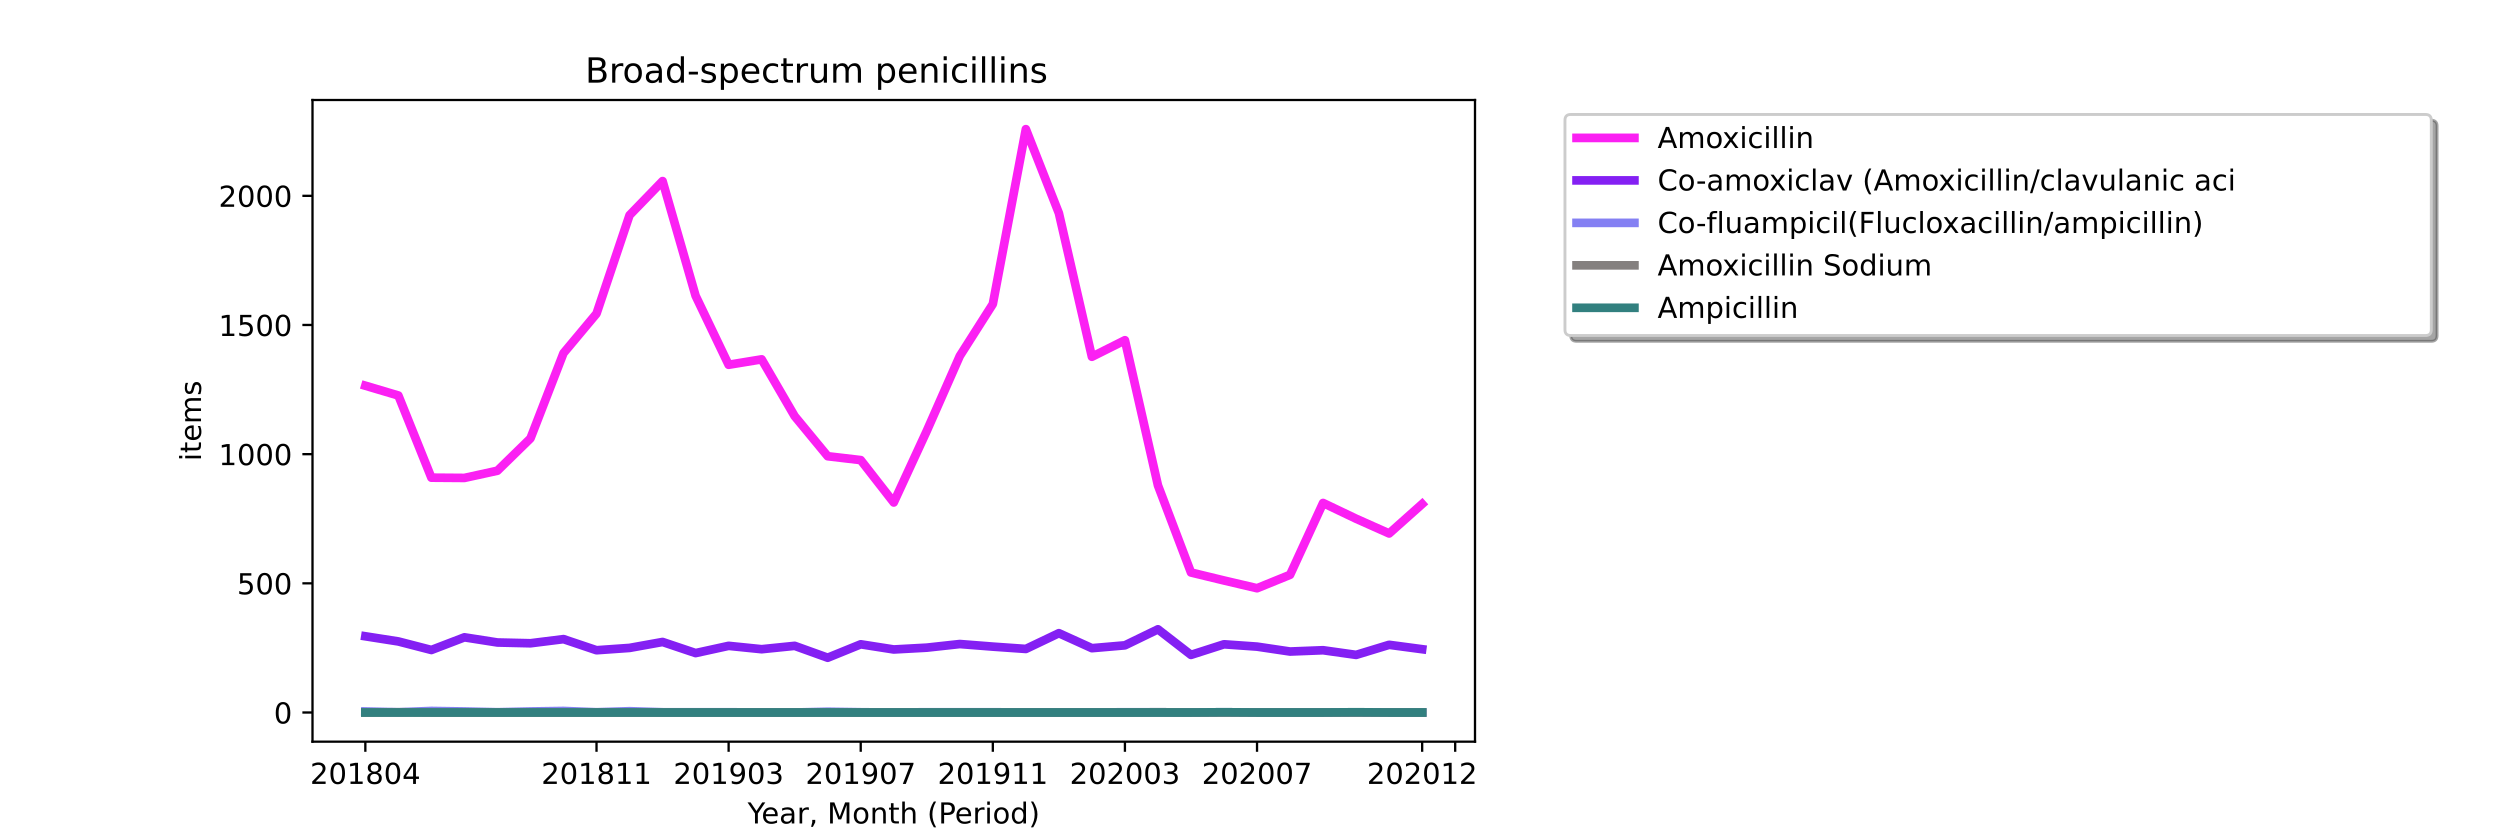 <?xml version="1.0" encoding="utf-8" standalone="no"?>
<!DOCTYPE svg PUBLIC "-//W3C//DTD SVG 1.1//EN"
  "http://www.w3.org/Graphics/SVG/1.1/DTD/svg11.dtd">
<!-- Created with matplotlib (https://matplotlib.org/) -->
<svg height="288pt" version="1.1" viewBox="0 0 864 288" width="864pt" xmlns="http://www.w3.org/2000/svg" xmlns:xlink="http://www.w3.org/1999/xlink">
 <defs>
  <style type="text/css">*{stroke-linecap:butt;stroke-linejoin:round;}</style>
 </defs>
 <g id="figure_1">
  <g id="patch_1">
   <path d="M 0 288 
L 864 288 
L 864 0 
L 0 0 
z
" style="fill:#ffffff;"/>
  </g>
  <g id="axes_1">
   <g id="patch_2">
    <path d="M 108 256.32 
L 509.76 256.32 
L 509.76 34.56 
L 108 34.56 
z
" style="fill:#ffffff;"/>
   </g>
   <g id="matplotlib.axis_1">
    <g id="xtick_1">
     <g id="line2d_1">
      <defs>
       <path d="M 0 0 
L 0 3.5 
" id="ma47cea4bb4" style="stroke:#000000;stroke-width:0.8;"/>
      </defs>
      <g>
       <use style="stroke:#000000;stroke-width:0.8;" x="126.262" xlink:href="#ma47cea4bb4" y="256.32"/>
      </g>
     </g>
     <g id="text_1">
      <!-- 201804 -->
      <g transform="translate(107.174 270.918)scale(0.1 -0.1)">
       <defs>
        <path d="M 19.188 8.297 
L 53.609 8.297 
L 53.609 0 
L 7.328 0 
L 7.328 8.297 
Q 12.938 14.109 22.625 23.891 
Q 32.328 33.688 34.812 36.531 
Q 39.547 41.844 41.422 45.531 
Q 43.312 49.219 43.312 52.781 
Q 43.312 58.594 39.234 62.25 
Q 35.156 65.922 28.609 65.922 
Q 23.969 65.922 18.812 64.312 
Q 13.672 62.703 7.812 59.422 
L 7.812 69.391 
Q 13.766 71.781 18.938 73 
Q 24.125 74.219 28.422 74.219 
Q 39.75 74.219 46.484 68.547 
Q 53.219 62.891 53.219 53.422 
Q 53.219 48.922 51.531 44.891 
Q 49.859 40.875 45.406 35.406 
Q 44.188 33.984 37.641 27.219 
Q 31.109 20.453 19.188 8.297 
z
" id="DejaVuSans-50"/>
        <path d="M 31.781 66.406 
Q 24.172 66.406 20.328 58.906 
Q 16.5 51.422 16.5 36.375 
Q 16.5 21.391 20.328 13.891 
Q 24.172 6.391 31.781 6.391 
Q 39.453 6.391 43.281 13.891 
Q 47.125 21.391 47.125 36.375 
Q 47.125 51.422 43.281 58.906 
Q 39.453 66.406 31.781 66.406 
z
M 31.781 74.219 
Q 44.047 74.219 50.516 64.516 
Q 56.984 54.828 56.984 36.375 
Q 56.984 17.969 50.516 8.266 
Q 44.047 -1.422 31.781 -1.422 
Q 19.531 -1.422 13.062 8.266 
Q 6.594 17.969 6.594 36.375 
Q 6.594 54.828 13.062 64.516 
Q 19.531 74.219 31.781 74.219 
z
" id="DejaVuSans-48"/>
        <path d="M 12.406 8.297 
L 28.516 8.297 
L 28.516 63.922 
L 10.984 60.406 
L 10.984 69.391 
L 28.422 72.906 
L 38.281 72.906 
L 38.281 8.297 
L 54.391 8.297 
L 54.391 0 
L 12.406 0 
z
" id="DejaVuSans-49"/>
        <path d="M 31.781 34.625 
Q 24.75 34.625 20.719 30.859 
Q 16.703 27.094 16.703 20.516 
Q 16.703 13.922 20.719 10.156 
Q 24.75 6.391 31.781 6.391 
Q 38.812 6.391 42.859 10.172 
Q 46.922 13.969 46.922 20.516 
Q 46.922 27.094 42.891 30.859 
Q 38.875 34.625 31.781 34.625 
z
M 21.922 38.812 
Q 15.578 40.375 12.031 44.719 
Q 8.5 49.078 8.5 55.328 
Q 8.5 64.062 14.719 69.141 
Q 20.953 74.219 31.781 74.219 
Q 42.672 74.219 48.875 69.141 
Q 55.078 64.062 55.078 55.328 
Q 55.078 49.078 51.531 44.719 
Q 48 40.375 41.703 38.812 
Q 48.828 37.156 52.797 32.312 
Q 56.781 27.484 56.781 20.516 
Q 56.781 9.906 50.312 4.234 
Q 43.844 -1.422 31.781 -1.422 
Q 19.734 -1.422 13.25 4.234 
Q 6.781 9.906 6.781 20.516 
Q 6.781 27.484 10.781 32.312 
Q 14.797 37.156 21.922 38.812 
z
M 18.312 54.391 
Q 18.312 48.734 21.844 45.562 
Q 25.391 42.391 31.781 42.391 
Q 38.141 42.391 41.719 45.562 
Q 45.312 48.734 45.312 54.391 
Q 45.312 60.062 41.719 63.234 
Q 38.141 66.406 31.781 66.406 
Q 25.391 66.406 21.844 63.234 
Q 18.312 60.062 18.312 54.391 
z
" id="DejaVuSans-56"/>
        <path d="M 37.797 64.312 
L 12.891 25.391 
L 37.797 25.391 
z
M 35.203 72.906 
L 47.609 72.906 
L 47.609 25.391 
L 58.016 25.391 
L 58.016 17.188 
L 47.609 17.188 
L 47.609 0 
L 37.797 0 
L 37.797 17.188 
L 4.891 17.188 
L 4.891 26.703 
z
" id="DejaVuSans-52"/>
       </defs>
       <use xlink:href="#DejaVuSans-50"/>
       <use x="63.623" xlink:href="#DejaVuSans-48"/>
       <use x="127.246" xlink:href="#DejaVuSans-49"/>
       <use x="190.869" xlink:href="#DejaVuSans-56"/>
       <use x="254.492" xlink:href="#DejaVuSans-48"/>
       <use x="318.115" xlink:href="#DejaVuSans-52"/>
      </g>
     </g>
    </g>
    <g id="xtick_2">
     <g id="line2d_2">
      <g>
       <use style="stroke:#000000;stroke-width:0.8;" x="206.157" xlink:href="#ma47cea4bb4" y="256.32"/>
      </g>
     </g>
     <g id="text_2">
      <!-- 201811 -->
      <g transform="translate(187.07 270.918)scale(0.1 -0.1)">
       <use xlink:href="#DejaVuSans-50"/>
       <use x="63.623" xlink:href="#DejaVuSans-48"/>
       <use x="127.246" xlink:href="#DejaVuSans-49"/>
       <use x="190.869" xlink:href="#DejaVuSans-56"/>
       <use x="254.492" xlink:href="#DejaVuSans-49"/>
       <use x="318.115" xlink:href="#DejaVuSans-49"/>
      </g>
     </g>
    </g>
    <g id="xtick_3">
     <g id="line2d_3">
      <g>
       <use style="stroke:#000000;stroke-width:0.8;" x="251.812" xlink:href="#ma47cea4bb4" y="256.32"/>
      </g>
     </g>
     <g id="text_3">
      <!-- 201903 -->
      <g transform="translate(232.724 270.918)scale(0.1 -0.1)">
       <defs>
        <path d="M 10.984 1.516 
L 10.984 10.5 
Q 14.703 8.734 18.5 7.812 
Q 22.312 6.891 25.984 6.891 
Q 35.75 6.891 40.891 13.453 
Q 46.047 20.016 46.781 33.406 
Q 43.953 29.203 39.594 26.953 
Q 35.25 24.703 29.984 24.703 
Q 19.047 24.703 12.672 31.312 
Q 6.297 37.938 6.297 49.422 
Q 6.297 60.641 12.938 67.422 
Q 19.578 74.219 30.609 74.219 
Q 43.266 74.219 49.922 64.516 
Q 56.594 54.828 56.594 36.375 
Q 56.594 19.141 48.406 8.859 
Q 40.234 -1.422 26.422 -1.422 
Q 22.703 -1.422 18.891 -0.688 
Q 15.094 0.047 10.984 1.516 
z
M 30.609 32.422 
Q 37.25 32.422 41.125 36.953 
Q 45.016 41.5 45.016 49.422 
Q 45.016 57.281 41.125 61.844 
Q 37.25 66.406 30.609 66.406 
Q 23.969 66.406 20.094 61.844 
Q 16.219 57.281 16.219 49.422 
Q 16.219 41.5 20.094 36.953 
Q 23.969 32.422 30.609 32.422 
z
" id="DejaVuSans-57"/>
        <path d="M 40.578 39.312 
Q 47.656 37.797 51.625 33 
Q 55.609 28.219 55.609 21.188 
Q 55.609 10.406 48.188 4.484 
Q 40.766 -1.422 27.094 -1.422 
Q 22.516 -1.422 17.656 -0.516 
Q 12.797 0.391 7.625 2.203 
L 7.625 11.719 
Q 11.719 9.328 16.594 8.109 
Q 21.484 6.891 26.812 6.891 
Q 36.078 6.891 40.938 10.547 
Q 45.797 14.203 45.797 21.188 
Q 45.797 27.641 41.281 31.266 
Q 36.766 34.906 28.719 34.906 
L 20.219 34.906 
L 20.219 43.016 
L 29.109 43.016 
Q 36.375 43.016 40.234 45.922 
Q 44.094 48.828 44.094 54.297 
Q 44.094 59.906 40.109 62.906 
Q 36.141 65.922 28.719 65.922 
Q 24.656 65.922 20.016 65.031 
Q 15.375 64.156 9.812 62.312 
L 9.812 71.094 
Q 15.438 72.656 20.344 73.438 
Q 25.25 74.219 29.594 74.219 
Q 40.828 74.219 47.359 69.109 
Q 53.906 64.016 53.906 55.328 
Q 53.906 49.266 50.438 45.094 
Q 46.969 40.922 40.578 39.312 
z
" id="DejaVuSans-51"/>
       </defs>
       <use xlink:href="#DejaVuSans-50"/>
       <use x="63.623" xlink:href="#DejaVuSans-48"/>
       <use x="127.246" xlink:href="#DejaVuSans-49"/>
       <use x="190.869" xlink:href="#DejaVuSans-57"/>
       <use x="254.492" xlink:href="#DejaVuSans-48"/>
       <use x="318.115" xlink:href="#DejaVuSans-51"/>
      </g>
     </g>
    </g>
    <g id="xtick_4">
     <g id="line2d_4">
      <g>
       <use style="stroke:#000000;stroke-width:0.8;" x="297.466" xlink:href="#ma47cea4bb4" y="256.32"/>
      </g>
     </g>
     <g id="text_4">
      <!-- 201907 -->
      <g transform="translate(278.379 270.918)scale(0.1 -0.1)">
       <defs>
        <path d="M 8.203 72.906 
L 55.078 72.906 
L 55.078 68.703 
L 28.609 0 
L 18.312 0 
L 43.219 64.594 
L 8.203 64.594 
z
" id="DejaVuSans-55"/>
       </defs>
       <use xlink:href="#DejaVuSans-50"/>
       <use x="63.623" xlink:href="#DejaVuSans-48"/>
       <use x="127.246" xlink:href="#DejaVuSans-49"/>
       <use x="190.869" xlink:href="#DejaVuSans-57"/>
       <use x="254.492" xlink:href="#DejaVuSans-48"/>
       <use x="318.115" xlink:href="#DejaVuSans-55"/>
      </g>
     </g>
    </g>
    <g id="xtick_5">
     <g id="line2d_5">
      <g>
       <use style="stroke:#000000;stroke-width:0.8;" x="343.121" xlink:href="#ma47cea4bb4" y="256.32"/>
      </g>
     </g>
     <g id="text_5">
      <!-- 201911 -->
      <g transform="translate(324.033 270.918)scale(0.1 -0.1)">
       <use xlink:href="#DejaVuSans-50"/>
       <use x="63.623" xlink:href="#DejaVuSans-48"/>
       <use x="127.246" xlink:href="#DejaVuSans-49"/>
       <use x="190.869" xlink:href="#DejaVuSans-57"/>
       <use x="254.492" xlink:href="#DejaVuSans-49"/>
       <use x="318.115" xlink:href="#DejaVuSans-49"/>
      </g>
     </g>
    </g>
    <g id="xtick_6">
     <g id="line2d_6">
      <g>
       <use style="stroke:#000000;stroke-width:0.8;" x="388.775" xlink:href="#ma47cea4bb4" y="256.32"/>
      </g>
     </g>
     <g id="text_6">
      <!-- 202003 -->
      <g transform="translate(369.688 270.918)scale(0.1 -0.1)">
       <use xlink:href="#DejaVuSans-50"/>
       <use x="63.623" xlink:href="#DejaVuSans-48"/>
       <use x="127.246" xlink:href="#DejaVuSans-50"/>
       <use x="190.869" xlink:href="#DejaVuSans-48"/>
       <use x="254.492" xlink:href="#DejaVuSans-48"/>
       <use x="318.115" xlink:href="#DejaVuSans-51"/>
      </g>
     </g>
    </g>
    <g id="xtick_7">
     <g id="line2d_7">
      <g>
       <use style="stroke:#000000;stroke-width:0.8;" x="434.43" xlink:href="#ma47cea4bb4" y="256.32"/>
      </g>
     </g>
     <g id="text_7">
      <!-- 202007 -->
      <g transform="translate(415.342 270.918)scale(0.1 -0.1)">
       <use xlink:href="#DejaVuSans-50"/>
       <use x="63.623" xlink:href="#DejaVuSans-48"/>
       <use x="127.246" xlink:href="#DejaVuSans-50"/>
       <use x="190.869" xlink:href="#DejaVuSans-48"/>
       <use x="254.492" xlink:href="#DejaVuSans-48"/>
       <use x="318.115" xlink:href="#DejaVuSans-55"/>
      </g>
     </g>
    </g>
    <g id="xtick_8">
     <g id="line2d_8">
      <g>
       <use style="stroke:#000000;stroke-width:0.8;" x="491.498" xlink:href="#ma47cea4bb4" y="256.32"/>
      </g>
     </g>
     <g id="text_8">
      <!-- 202012 -->
      <g transform="translate(472.411 270.918)scale(0.1 -0.1)">
       <use xlink:href="#DejaVuSans-50"/>
       <use x="63.623" xlink:href="#DejaVuSans-48"/>
       <use x="127.246" xlink:href="#DejaVuSans-50"/>
       <use x="190.869" xlink:href="#DejaVuSans-48"/>
       <use x="254.492" xlink:href="#DejaVuSans-49"/>
       <use x="318.115" xlink:href="#DejaVuSans-50"/>
      </g>
     </g>
    </g>
    <g id="xtick_9">
     <g id="line2d_9">
      <g>
       <use style="stroke:#000000;stroke-width:0.8;" x="502.912" xlink:href="#ma47cea4bb4" y="256.32"/>
      </g>
     </g>
    </g>
    <g id="text_9">
     <!-- Year, Month (Period) -->
     <g transform="translate(258.364 284.597)scale(0.1 -0.1)">
      <defs>
       <path d="M -0.203 72.906 
L 10.406 72.906 
L 30.609 42.922 
L 50.688 72.906 
L 61.281 72.906 
L 35.5 34.719 
L 35.5 0 
L 25.594 0 
L 25.594 34.719 
z
" id="DejaVuSans-89"/>
       <path d="M 56.203 29.594 
L 56.203 25.203 
L 14.891 25.203 
Q 15.484 15.922 20.484 11.062 
Q 25.484 6.203 34.422 6.203 
Q 39.594 6.203 44.453 7.469 
Q 49.312 8.734 54.109 11.281 
L 54.109 2.781 
Q 49.266 0.734 44.188 -0.344 
Q 39.109 -1.422 33.891 -1.422 
Q 20.797 -1.422 13.156 6.188 
Q 5.516 13.812 5.516 26.812 
Q 5.516 40.234 12.766 48.109 
Q 20.016 56 32.328 56 
Q 43.359 56 49.781 48.891 
Q 56.203 41.797 56.203 29.594 
z
M 47.219 32.234 
Q 47.125 39.594 43.094 43.984 
Q 39.062 48.391 32.422 48.391 
Q 24.906 48.391 20.391 44.141 
Q 15.875 39.891 15.188 32.172 
z
" id="DejaVuSans-101"/>
       <path d="M 34.281 27.484 
Q 23.391 27.484 19.188 25 
Q 14.984 22.516 14.984 16.5 
Q 14.984 11.719 18.141 8.906 
Q 21.297 6.109 26.703 6.109 
Q 34.188 6.109 38.703 11.406 
Q 43.219 16.703 43.219 25.484 
L 43.219 27.484 
z
M 52.203 31.203 
L 52.203 0 
L 43.219 0 
L 43.219 8.297 
Q 40.141 3.328 35.547 0.953 
Q 30.953 -1.422 24.312 -1.422 
Q 15.922 -1.422 10.953 3.297 
Q 6 8.016 6 15.922 
Q 6 25.141 12.172 29.828 
Q 18.359 34.516 30.609 34.516 
L 43.219 34.516 
L 43.219 35.406 
Q 43.219 41.609 39.141 45 
Q 35.062 48.391 27.688 48.391 
Q 23 48.391 18.547 47.266 
Q 14.109 46.141 10.016 43.891 
L 10.016 52.203 
Q 14.938 54.109 19.578 55.047 
Q 24.219 56 28.609 56 
Q 40.484 56 46.344 49.844 
Q 52.203 43.703 52.203 31.203 
z
" id="DejaVuSans-97"/>
       <path d="M 41.109 46.297 
Q 39.594 47.172 37.812 47.578 
Q 36.031 48 33.891 48 
Q 26.266 48 22.188 43.047 
Q 18.109 38.094 18.109 28.812 
L 18.109 0 
L 9.078 0 
L 9.078 54.688 
L 18.109 54.688 
L 18.109 46.188 
Q 20.953 51.172 25.484 53.578 
Q 30.031 56 36.531 56 
Q 37.453 56 38.578 55.875 
Q 39.703 55.766 41.062 55.516 
z
" id="DejaVuSans-114"/>
       <path d="M 11.719 12.406 
L 22.016 12.406 
L 22.016 4 
L 14.016 -11.625 
L 7.719 -11.625 
L 11.719 4 
z
" id="DejaVuSans-44"/>
       <path id="DejaVuSans-32"/>
       <path d="M 9.812 72.906 
L 24.516 72.906 
L 43.109 23.297 
L 61.812 72.906 
L 76.516 72.906 
L 76.516 0 
L 66.891 0 
L 66.891 64.016 
L 48.094 14.016 
L 38.188 14.016 
L 19.391 64.016 
L 19.391 0 
L 9.812 0 
z
" id="DejaVuSans-77"/>
       <path d="M 30.609 48.391 
Q 23.391 48.391 19.188 42.75 
Q 14.984 37.109 14.984 27.297 
Q 14.984 17.484 19.156 11.844 
Q 23.344 6.203 30.609 6.203 
Q 37.797 6.203 41.984 11.859 
Q 46.188 17.531 46.188 27.297 
Q 46.188 37.016 41.984 42.703 
Q 37.797 48.391 30.609 48.391 
z
M 30.609 56 
Q 42.328 56 49.016 48.375 
Q 55.719 40.766 55.719 27.297 
Q 55.719 13.875 49.016 6.219 
Q 42.328 -1.422 30.609 -1.422 
Q 18.844 -1.422 12.172 6.219 
Q 5.516 13.875 5.516 27.297 
Q 5.516 40.766 12.172 48.375 
Q 18.844 56 30.609 56 
z
" id="DejaVuSans-111"/>
       <path d="M 54.891 33.016 
L 54.891 0 
L 45.906 0 
L 45.906 32.719 
Q 45.906 40.484 42.875 44.328 
Q 39.844 48.188 33.797 48.188 
Q 26.516 48.188 22.312 43.547 
Q 18.109 38.922 18.109 30.906 
L 18.109 0 
L 9.078 0 
L 9.078 54.688 
L 18.109 54.688 
L 18.109 46.188 
Q 21.344 51.125 25.703 53.562 
Q 30.078 56 35.797 56 
Q 45.219 56 50.047 50.172 
Q 54.891 44.344 54.891 33.016 
z
" id="DejaVuSans-110"/>
       <path d="M 18.312 70.219 
L 18.312 54.688 
L 36.812 54.688 
L 36.812 47.703 
L 18.312 47.703 
L 18.312 18.016 
Q 18.312 11.328 20.141 9.422 
Q 21.969 7.516 27.594 7.516 
L 36.812 7.516 
L 36.812 0 
L 27.594 0 
Q 17.188 0 13.234 3.875 
Q 9.281 7.766 9.281 18.016 
L 9.281 47.703 
L 2.688 47.703 
L 2.688 54.688 
L 9.281 54.688 
L 9.281 70.219 
z
" id="DejaVuSans-116"/>
       <path d="M 54.891 33.016 
L 54.891 0 
L 45.906 0 
L 45.906 32.719 
Q 45.906 40.484 42.875 44.328 
Q 39.844 48.188 33.797 48.188 
Q 26.516 48.188 22.312 43.547 
Q 18.109 38.922 18.109 30.906 
L 18.109 0 
L 9.078 0 
L 9.078 75.984 
L 18.109 75.984 
L 18.109 46.188 
Q 21.344 51.125 25.703 53.562 
Q 30.078 56 35.797 56 
Q 45.219 56 50.047 50.172 
Q 54.891 44.344 54.891 33.016 
z
" id="DejaVuSans-104"/>
       <path d="M 31 75.875 
Q 24.469 64.656 21.281 53.656 
Q 18.109 42.672 18.109 31.391 
Q 18.109 20.125 21.312 9.062 
Q 24.516 -2 31 -13.188 
L 23.188 -13.188 
Q 15.875 -1.703 12.234 9.375 
Q 8.594 20.453 8.594 31.391 
Q 8.594 42.281 12.203 53.312 
Q 15.828 64.359 23.188 75.875 
z
" id="DejaVuSans-40"/>
       <path d="M 19.672 64.797 
L 19.672 37.406 
L 32.078 37.406 
Q 38.969 37.406 42.719 40.969 
Q 46.484 44.531 46.484 51.125 
Q 46.484 57.672 42.719 61.234 
Q 38.969 64.797 32.078 64.797 
z
M 9.812 72.906 
L 32.078 72.906 
Q 44.344 72.906 50.609 67.359 
Q 56.891 61.812 56.891 51.125 
Q 56.891 40.328 50.609 34.812 
Q 44.344 29.297 32.078 29.297 
L 19.672 29.297 
L 19.672 0 
L 9.812 0 
z
" id="DejaVuSans-80"/>
       <path d="M 9.422 54.688 
L 18.406 54.688 
L 18.406 0 
L 9.422 0 
z
M 9.422 75.984 
L 18.406 75.984 
L 18.406 64.594 
L 9.422 64.594 
z
" id="DejaVuSans-105"/>
       <path d="M 45.406 46.391 
L 45.406 75.984 
L 54.391 75.984 
L 54.391 0 
L 45.406 0 
L 45.406 8.203 
Q 42.578 3.328 38.25 0.953 
Q 33.938 -1.422 27.875 -1.422 
Q 17.969 -1.422 11.734 6.484 
Q 5.516 14.406 5.516 27.297 
Q 5.516 40.188 11.734 48.094 
Q 17.969 56 27.875 56 
Q 33.938 56 38.25 53.625 
Q 42.578 51.266 45.406 46.391 
z
M 14.797 27.297 
Q 14.797 17.391 18.875 11.75 
Q 22.953 6.109 30.078 6.109 
Q 37.203 6.109 41.297 11.75 
Q 45.406 17.391 45.406 27.297 
Q 45.406 37.203 41.297 42.844 
Q 37.203 48.484 30.078 48.484 
Q 22.953 48.484 18.875 42.844 
Q 14.797 37.203 14.797 27.297 
z
" id="DejaVuSans-100"/>
       <path d="M 8.016 75.875 
L 15.828 75.875 
Q 23.141 64.359 26.781 53.312 
Q 30.422 42.281 30.422 31.391 
Q 30.422 20.453 26.781 9.375 
Q 23.141 -1.703 15.828 -13.188 
L 8.016 -13.188 
Q 14.5 -2 17.703 9.062 
Q 20.906 20.125 20.906 31.391 
Q 20.906 42.672 17.703 53.656 
Q 14.5 64.656 8.016 75.875 
z
" id="DejaVuSans-41"/>
      </defs>
      <use xlink:href="#DejaVuSans-89"/>
      <use x="47.834" xlink:href="#DejaVuSans-101"/>
      <use x="109.357" xlink:href="#DejaVuSans-97"/>
      <use x="170.637" xlink:href="#DejaVuSans-114"/>
      <use x="211.75" xlink:href="#DejaVuSans-44"/>
      <use x="243.537" xlink:href="#DejaVuSans-32"/>
      <use x="275.324" xlink:href="#DejaVuSans-77"/>
      <use x="361.604" xlink:href="#DejaVuSans-111"/>
      <use x="422.785" xlink:href="#DejaVuSans-110"/>
      <use x="486.164" xlink:href="#DejaVuSans-116"/>
      <use x="525.373" xlink:href="#DejaVuSans-104"/>
      <use x="588.752" xlink:href="#DejaVuSans-32"/>
      <use x="620.539" xlink:href="#DejaVuSans-40"/>
      <use x="659.553" xlink:href="#DejaVuSans-80"/>
      <use x="716.23" xlink:href="#DejaVuSans-101"/>
      <use x="777.754" xlink:href="#DejaVuSans-114"/>
      <use x="818.867" xlink:href="#DejaVuSans-105"/>
      <use x="846.65" xlink:href="#DejaVuSans-111"/>
      <use x="907.832" xlink:href="#DejaVuSans-100"/>
      <use x="971.309" xlink:href="#DejaVuSans-41"/>
     </g>
    </g>
   </g>
   <g id="matplotlib.axis_2">
    <g id="ytick_1">
     <g id="line2d_10">
      <defs>
       <path d="M 0 0 
L -3.5 0 
" id="m39d65d2220" style="stroke:#000000;stroke-width:0.8;"/>
      </defs>
      <g>
       <use style="stroke:#000000;stroke-width:0.8;" x="108" xlink:href="#m39d65d2220" y="246.24"/>
      </g>
     </g>
     <g id="text_10">
      <!-- 0 -->
      <g transform="translate(94.638 250.039)scale(0.1 -0.1)">
       <use xlink:href="#DejaVuSans-48"/>
      </g>
     </g>
    </g>
    <g id="ytick_2">
     <g id="line2d_11">
      <g>
       <use style="stroke:#000000;stroke-width:0.8;" x="108" xlink:href="#m39d65d2220" y="201.599"/>
      </g>
     </g>
     <g id="text_11">
      <!-- 500 -->
      <g transform="translate(81.912 205.398)scale(0.1 -0.1)">
       <defs>
        <path d="M 10.797 72.906 
L 49.516 72.906 
L 49.516 64.594 
L 19.828 64.594 
L 19.828 46.734 
Q 21.969 47.469 24.109 47.828 
Q 26.266 48.188 28.422 48.188 
Q 40.625 48.188 47.75 41.5 
Q 54.891 34.812 54.891 23.391 
Q 54.891 11.625 47.562 5.094 
Q 40.234 -1.422 26.906 -1.422 
Q 22.312 -1.422 17.547 -0.641 
Q 12.797 0.141 7.719 1.703 
L 7.719 11.625 
Q 12.109 9.234 16.797 8.062 
Q 21.484 6.891 26.703 6.891 
Q 35.156 6.891 40.078 11.328 
Q 45.016 15.766 45.016 23.391 
Q 45.016 31 40.078 35.438 
Q 35.156 39.891 26.703 39.891 
Q 22.75 39.891 18.812 39.016 
Q 14.891 38.141 10.797 36.281 
z
" id="DejaVuSans-53"/>
       </defs>
       <use xlink:href="#DejaVuSans-53"/>
       <use x="63.623" xlink:href="#DejaVuSans-48"/>
       <use x="127.246" xlink:href="#DejaVuSans-48"/>
      </g>
     </g>
    </g>
    <g id="ytick_3">
     <g id="line2d_12">
      <g>
       <use style="stroke:#000000;stroke-width:0.8;" x="108" xlink:href="#m39d65d2220" y="156.957"/>
      </g>
     </g>
     <g id="text_12">
      <!-- 1000 -->
      <g transform="translate(75.55 160.757)scale(0.1 -0.1)">
       <use xlink:href="#DejaVuSans-49"/>
       <use x="63.623" xlink:href="#DejaVuSans-48"/>
       <use x="127.246" xlink:href="#DejaVuSans-48"/>
       <use x="190.869" xlink:href="#DejaVuSans-48"/>
      </g>
     </g>
    </g>
    <g id="ytick_4">
     <g id="line2d_13">
      <g>
       <use style="stroke:#000000;stroke-width:0.8;" x="108" xlink:href="#m39d65d2220" y="112.316"/>
      </g>
     </g>
     <g id="text_13">
      <!-- 1500 -->
      <g transform="translate(75.55 116.115)scale(0.1 -0.1)">
       <use xlink:href="#DejaVuSans-49"/>
       <use x="63.623" xlink:href="#DejaVuSans-53"/>
       <use x="127.246" xlink:href="#DejaVuSans-48"/>
       <use x="190.869" xlink:href="#DejaVuSans-48"/>
      </g>
     </g>
    </g>
    <g id="ytick_5">
     <g id="line2d_14">
      <g>
       <use style="stroke:#000000;stroke-width:0.8;" x="108" xlink:href="#m39d65d2220" y="67.675"/>
      </g>
     </g>
     <g id="text_14">
      <!-- 2000 -->
      <g transform="translate(75.55 71.474)scale(0.1 -0.1)">
       <use xlink:href="#DejaVuSans-50"/>
       <use x="63.623" xlink:href="#DejaVuSans-48"/>
       <use x="127.246" xlink:href="#DejaVuSans-48"/>
       <use x="190.869" xlink:href="#DejaVuSans-48"/>
      </g>
     </g>
    </g>
    <g id="text_15">
     <!-- items -->
     <g transform="translate(69.47 159.341)rotate(-90)scale(0.1 -0.1)">
      <defs>
       <path d="M 52 44.188 
Q 55.375 50.25 60.062 53.125 
Q 64.75 56 71.094 56 
Q 79.641 56 84.281 50.016 
Q 88.922 44.047 88.922 33.016 
L 88.922 0 
L 79.891 0 
L 79.891 32.719 
Q 79.891 40.578 77.094 44.375 
Q 74.312 48.188 68.609 48.188 
Q 61.625 48.188 57.562 43.547 
Q 53.516 38.922 53.516 30.906 
L 53.516 0 
L 44.484 0 
L 44.484 32.719 
Q 44.484 40.625 41.703 44.406 
Q 38.922 48.188 33.109 48.188 
Q 26.219 48.188 22.156 43.531 
Q 18.109 38.875 18.109 30.906 
L 18.109 0 
L 9.078 0 
L 9.078 54.688 
L 18.109 54.688 
L 18.109 46.188 
Q 21.188 51.219 25.484 53.609 
Q 29.781 56 35.688 56 
Q 41.656 56 45.828 52.969 
Q 50 49.953 52 44.188 
z
" id="DejaVuSans-109"/>
       <path d="M 44.281 53.078 
L 44.281 44.578 
Q 40.484 46.531 36.375 47.5 
Q 32.281 48.484 27.875 48.484 
Q 21.188 48.484 17.844 46.438 
Q 14.5 44.391 14.5 40.281 
Q 14.5 37.156 16.891 35.375 
Q 19.281 33.594 26.516 31.984 
L 29.594 31.297 
Q 39.156 29.25 43.188 25.516 
Q 47.219 21.781 47.219 15.094 
Q 47.219 7.469 41.188 3.016 
Q 35.156 -1.422 24.609 -1.422 
Q 20.219 -1.422 15.453 -0.562 
Q 10.688 0.297 5.422 2 
L 5.422 11.281 
Q 10.406 8.688 15.234 7.391 
Q 20.062 6.109 24.812 6.109 
Q 31.156 6.109 34.562 8.281 
Q 37.984 10.453 37.984 14.406 
Q 37.984 18.062 35.516 20.016 
Q 33.062 21.969 24.703 23.781 
L 21.578 24.516 
Q 13.234 26.266 9.516 29.906 
Q 5.812 33.547 5.812 39.891 
Q 5.812 47.609 11.281 51.797 
Q 16.75 56 26.812 56 
Q 31.781 56 36.172 55.266 
Q 40.578 54.547 44.281 53.078 
z
" id="DejaVuSans-115"/>
      </defs>
      <use xlink:href="#DejaVuSans-105"/>
      <use x="27.783" xlink:href="#DejaVuSans-116"/>
      <use x="66.992" xlink:href="#DejaVuSans-101"/>
      <use x="128.516" xlink:href="#DejaVuSans-109"/>
      <use x="225.928" xlink:href="#DejaVuSans-115"/>
     </g>
    </g>
   </g>
   <g id="line2d_15">
    <path clip-path="url(#p4e5b11b577)" d="M 126.262 133.298 
L 137.675 136.69 
L 149.089 165.082 
L 160.503 165.171 
L 171.916 162.672 
L 183.33 151.511 
L 194.744 122.048 
L 206.157 108.388 
L 217.571 74.371 
L 228.985 62.586 
L 240.398 102.227 
L 251.812 126.066 
L 263.225 124.191 
L 274.639 143.833 
L 286.053 157.672 
L 297.466 159.011 
L 308.88 173.653 
L 320.294 148.922 
L 331.707 123.03 
L 343.121 105.084 
L 354.535 44.64 
L 365.948 73.657 
L 377.362 123.298 
L 388.775 117.584 
L 400.189 167.761 
L 411.603 197.849 
L 423.016 200.617 
L 434.43 203.295 
L 445.844 198.652 
L 457.257 173.832 
L 468.671 179.278 
L 480.085 184.367 
L 491.498 174.189 
" style="fill:none;stroke:#fb20f3;stroke-linecap:square;stroke-width:3;"/>
   </g>
   <g id="line2d_16">
    <path clip-path="url(#p4e5b11b577)" d="M 126.262 219.902 
L 137.675 221.687 
L 149.089 224.634 
L 160.503 220.259 
L 171.916 222.044 
L 183.33 222.312 
L 194.744 220.884 
L 206.157 224.723 
L 217.571 223.919 
L 228.985 221.866 
L 240.398 225.705 
L 251.812 223.205 
L 263.225 224.366 
L 274.639 223.205 
L 286.053 227.312 
L 297.466 222.669 
L 308.88 224.455 
L 320.294 223.83 
L 331.707 222.58 
L 343.121 223.473 
L 354.535 224.276 
L 365.948 218.83 
L 377.362 224.009 
L 388.775 223.027 
L 400.189 217.491 
L 411.603 226.33 
L 423.016 222.669 
L 434.43 223.473 
L 445.844 225.169 
L 457.257 224.723 
L 468.671 226.33 
L 480.085 222.848 
L 491.498 224.366 
" style="fill:none;stroke:#8420f3;stroke-linecap:square;stroke-width:3;"/>
   </g>
   <g id="line2d_17">
    <path clip-path="url(#p4e5b11b577)" d="M 126.262 245.883 
L 137.675 246.151 
L 149.089 245.704 
L 160.503 245.883 
L 171.916 246.151 
L 183.33 245.883 
L 194.744 245.704 
L 206.157 246.151 
L 217.571 245.794 
L 228.985 246.151 
L 240.398 246.151 
L 251.812 246.151 
L 263.225 246.24 
L 274.639 246.24 
L 286.053 245.972 
L 297.466 246.151 
L 308.88 246.24 
L 320.294 246.151 
L 331.707 246.151 
L 343.121 246.151 
L 354.535 246.24 
L 365.948 246.24 
L 377.362 246.24 
L 388.775 246.151 
L 400.189 246.151 
L 411.603 246.24 
L 423.016 246.151 
L 434.43 246.24 
L 445.844 246.24 
L 457.257 246.24 
L 468.671 246.24 
L 480.085 246.24 
L 491.498 246.24 
" style="fill:none;stroke:#8480f3;stroke-linecap:square;stroke-width:3;"/>
   </g>
   <g id="line2d_18">
    <path clip-path="url(#p4e5b11b577)" d="M 126.262 246.24 
L 137.675 246.151 
L 149.089 246.24 
L 160.503 246.24 
L 171.916 246.24 
L 183.33 246.24 
L 194.744 246.24 
L 206.157 246.24 
L 217.571 246.24 
L 228.985 246.24 
L 240.398 246.24 
L 251.812 246.24 
L 263.225 246.24 
L 274.639 246.24 
L 286.053 246.24 
L 297.466 246.24 
L 308.88 246.24 
L 320.294 246.24 
L 331.707 246.24 
L 343.121 246.24 
L 354.535 246.24 
L 365.948 246.24 
L 377.362 246.24 
L 388.775 246.24 
L 400.189 246.151 
L 411.603 246.24 
L 423.016 246.24 
L 434.43 246.24 
L 445.844 246.24 
L 457.257 246.24 
L 468.671 246.24 
L 480.085 246.24 
L 491.498 246.24 
" style="fill:none;stroke:#84807f;stroke-linecap:square;stroke-width:3;"/>
   </g>
   <g id="line2d_19">
    <path clip-path="url(#p4e5b11b577)" d="M 126.262 246.24 
L 137.675 246.24 
L 149.089 246.24 
L 160.503 246.24 
L 171.916 246.24 
L 183.33 246.24 
L 194.744 246.24 
L 206.157 246.24 
L 217.571 246.24 
L 228.985 246.24 
L 240.398 246.24 
L 251.812 246.24 
L 263.225 246.24 
L 274.639 246.24 
L 286.053 246.24 
L 297.466 246.24 
L 308.88 246.24 
L 320.294 246.24 
L 331.707 246.24 
L 343.121 246.24 
L 354.535 246.24 
L 365.948 246.24 
L 377.362 246.24 
L 388.775 246.24 
L 400.189 246.24 
L 411.603 246.24 
L 423.016 246.151 
L 434.43 246.24 
L 445.844 246.24 
L 457.257 246.24 
L 468.671 246.151 
L 480.085 246.24 
L 491.498 246.24 
" style="fill:none;stroke:#32807f;stroke-linecap:square;stroke-width:3;"/>
   </g>
   <g id="patch_3">
    <path d="M 108 256.32 
L 108 34.56 
" style="fill:none;stroke:#000000;stroke-linecap:square;stroke-linejoin:miter;stroke-width:0.8;"/>
   </g>
   <g id="patch_4">
    <path d="M 509.76 256.32 
L 509.76 34.56 
" style="fill:none;stroke:#000000;stroke-linecap:square;stroke-linejoin:miter;stroke-width:0.8;"/>
   </g>
   <g id="patch_5">
    <path d="M 108 256.32 
L 509.76 256.32 
" style="fill:none;stroke:#000000;stroke-linecap:square;stroke-linejoin:miter;stroke-width:0.8;"/>
   </g>
   <g id="patch_6">
    <path d="M 108 34.56 
L 509.76 34.56 
" style="fill:none;stroke:#000000;stroke-linecap:square;stroke-linejoin:miter;stroke-width:0.8;"/>
   </g>
   <g id="text_16">
    <!-- Broad-spectrum penicillins               -->
    <g transform="translate(202.251 28.56)scale(0.12 -0.12)">
     <defs>
      <path d="M 19.672 34.812 
L 19.672 8.109 
L 35.5 8.109 
Q 43.453 8.109 47.281 11.406 
Q 51.125 14.703 51.125 21.484 
Q 51.125 28.328 47.281 31.562 
Q 43.453 34.812 35.5 34.812 
z
M 19.672 64.797 
L 19.672 42.828 
L 34.281 42.828 
Q 41.5 42.828 45.031 45.531 
Q 48.578 48.25 48.578 53.812 
Q 48.578 59.328 45.031 62.062 
Q 41.5 64.797 34.281 64.797 
z
M 9.812 72.906 
L 35.016 72.906 
Q 46.297 72.906 52.391 68.219 
Q 58.5 63.531 58.5 54.891 
Q 58.5 48.188 55.375 44.234 
Q 52.25 40.281 46.188 39.312 
Q 53.469 37.75 57.5 32.781 
Q 61.531 27.828 61.531 20.406 
Q 61.531 10.641 54.891 5.312 
Q 48.25 0 35.984 0 
L 9.812 0 
z
" id="DejaVuSans-66"/>
      <path d="M 4.891 31.391 
L 31.203 31.391 
L 31.203 23.391 
L 4.891 23.391 
z
" id="DejaVuSans-45"/>
      <path d="M 18.109 8.203 
L 18.109 -20.797 
L 9.078 -20.797 
L 9.078 54.688 
L 18.109 54.688 
L 18.109 46.391 
Q 20.953 51.266 25.266 53.625 
Q 29.594 56 35.594 56 
Q 45.562 56 51.781 48.094 
Q 58.016 40.188 58.016 27.297 
Q 58.016 14.406 51.781 6.484 
Q 45.562 -1.422 35.594 -1.422 
Q 29.594 -1.422 25.266 0.953 
Q 20.953 3.328 18.109 8.203 
z
M 48.688 27.297 
Q 48.688 37.203 44.609 42.844 
Q 40.531 48.484 33.406 48.484 
Q 26.266 48.484 22.188 42.844 
Q 18.109 37.203 18.109 27.297 
Q 18.109 17.391 22.188 11.75 
Q 26.266 6.109 33.406 6.109 
Q 40.531 6.109 44.609 11.75 
Q 48.688 17.391 48.688 27.297 
z
" id="DejaVuSans-112"/>
      <path d="M 48.781 52.594 
L 48.781 44.188 
Q 44.969 46.297 41.141 47.344 
Q 37.312 48.391 33.406 48.391 
Q 24.656 48.391 19.812 42.844 
Q 14.984 37.312 14.984 27.297 
Q 14.984 17.281 19.812 11.734 
Q 24.656 6.203 33.406 6.203 
Q 37.312 6.203 41.141 7.25 
Q 44.969 8.297 48.781 10.406 
L 48.781 2.094 
Q 45.016 0.344 40.984 -0.531 
Q 36.969 -1.422 32.422 -1.422 
Q 20.062 -1.422 12.781 6.344 
Q 5.516 14.109 5.516 27.297 
Q 5.516 40.672 12.859 48.328 
Q 20.219 56 33.016 56 
Q 37.156 56 41.109 55.141 
Q 45.062 54.297 48.781 52.594 
z
" id="DejaVuSans-99"/>
      <path d="M 8.5 21.578 
L 8.5 54.688 
L 17.484 54.688 
L 17.484 21.922 
Q 17.484 14.156 20.5 10.266 
Q 23.531 6.391 29.594 6.391 
Q 36.859 6.391 41.078 11.031 
Q 45.312 15.672 45.312 23.688 
L 45.312 54.688 
L 54.297 54.688 
L 54.297 0 
L 45.312 0 
L 45.312 8.406 
Q 42.047 3.422 37.719 1 
Q 33.406 -1.422 27.688 -1.422 
Q 18.266 -1.422 13.375 4.438 
Q 8.5 10.297 8.5 21.578 
z
M 31.109 56 
z
" id="DejaVuSans-117"/>
      <path d="M 9.422 75.984 
L 18.406 75.984 
L 18.406 0 
L 9.422 0 
z
" id="DejaVuSans-108"/>
     </defs>
     <use xlink:href="#DejaVuSans-66"/>
     <use x="68.604" xlink:href="#DejaVuSans-114"/>
     <use x="107.467" xlink:href="#DejaVuSans-111"/>
     <use x="168.648" xlink:href="#DejaVuSans-97"/>
     <use x="229.928" xlink:href="#DejaVuSans-100"/>
     <use x="293.404" xlink:href="#DejaVuSans-45"/>
     <use x="329.488" xlink:href="#DejaVuSans-115"/>
     <use x="381.588" xlink:href="#DejaVuSans-112"/>
     <use x="445.064" xlink:href="#DejaVuSans-101"/>
     <use x="506.588" xlink:href="#DejaVuSans-99"/>
     <use x="561.568" xlink:href="#DejaVuSans-116"/>
     <use x="600.777" xlink:href="#DejaVuSans-114"/>
     <use x="641.891" xlink:href="#DejaVuSans-117"/>
     <use x="705.27" xlink:href="#DejaVuSans-109"/>
     <use x="802.682" xlink:href="#DejaVuSans-32"/>
     <use x="834.469" xlink:href="#DejaVuSans-112"/>
     <use x="897.945" xlink:href="#DejaVuSans-101"/>
     <use x="959.469" xlink:href="#DejaVuSans-110"/>
     <use x="1022.848" xlink:href="#DejaVuSans-105"/>
     <use x="1050.631" xlink:href="#DejaVuSans-99"/>
     <use x="1105.611" xlink:href="#DejaVuSans-105"/>
     <use x="1133.395" xlink:href="#DejaVuSans-108"/>
     <use x="1161.178" xlink:href="#DejaVuSans-108"/>
     <use x="1188.961" xlink:href="#DejaVuSans-105"/>
     <use x="1216.744" xlink:href="#DejaVuSans-110"/>
     <use x="1280.123" xlink:href="#DejaVuSans-115"/>
     <use x="1332.223" xlink:href="#DejaVuSans-32"/>
     <use x="1364.01" xlink:href="#DejaVuSans-32"/>
     <use x="1395.797" xlink:href="#DejaVuSans-32"/>
     <use x="1427.584" xlink:href="#DejaVuSans-32"/>
     <use x="1459.371" xlink:href="#DejaVuSans-32"/>
     <use x="1491.158" xlink:href="#DejaVuSans-32"/>
     <use x="1522.945" xlink:href="#DejaVuSans-32"/>
     <use x="1554.732" xlink:href="#DejaVuSans-32"/>
     <use x="1586.52" xlink:href="#DejaVuSans-32"/>
     <use x="1618.307" xlink:href="#DejaVuSans-32"/>
     <use x="1650.094" xlink:href="#DejaVuSans-32"/>
     <use x="1681.881" xlink:href="#DejaVuSans-32"/>
     <use x="1713.668" xlink:href="#DejaVuSans-32"/>
     <use x="1745.455" xlink:href="#DejaVuSans-32"/>
    </g>
   </g>
   <g id="legend_1">
    <g id="patch_7">
     <path d="M 544.852 117.951 
L 840.252 117.951 
Q 842.252 117.951 842.252 115.951 
L 842.252 43.56 
Q 842.252 41.56 840.252 41.56 
L 544.852 41.56 
Q 542.852 41.56 542.852 43.56 
L 542.852 115.951 
Q 542.852 117.951 544.852 117.951 
z
" style="fill:#4c4c4c;opacity:0.5;stroke:#4c4c4c;stroke-linejoin:miter;"/>
    </g>
    <g id="patch_8">
     <path d="M 542.852 115.951 
L 838.252 115.951 
Q 840.252 115.951 840.252 113.951 
L 840.252 41.56 
Q 840.252 39.56 838.252 39.56 
L 542.852 39.56 
Q 540.852 39.56 540.852 41.56 
L 540.852 113.951 
Q 540.852 115.951 542.852 115.951 
z
" style="fill:#ffffff;stroke:#cccccc;stroke-linejoin:miter;"/>
    </g>
    <g id="line2d_20">
     <path d="M 544.852 47.658 
L 564.852 47.658 
" style="fill:none;stroke:#fb20f3;stroke-linecap:square;stroke-width:3;"/>
    </g>
    <g id="line2d_21"/>
    <g id="text_17">
     <!-- Amoxicillin                                                  -->
     <g transform="translate(572.852 51.158)scale(0.1 -0.1)">
      <defs>
       <path d="M 34.188 63.188 
L 20.797 26.906 
L 47.609 26.906 
z
M 28.609 72.906 
L 39.797 72.906 
L 67.578 0 
L 57.328 0 
L 50.688 18.703 
L 17.828 18.703 
L 11.188 0 
L 0.781 0 
z
" id="DejaVuSans-65"/>
       <path d="M 54.891 54.688 
L 35.109 28.078 
L 55.906 0 
L 45.312 0 
L 29.391 21.484 
L 13.484 0 
L 2.875 0 
L 24.125 28.609 
L 4.688 54.688 
L 15.281 54.688 
L 29.781 35.203 
L 44.281 54.688 
z
" id="DejaVuSans-120"/>
      </defs>
      <use xlink:href="#DejaVuSans-65"/>
      <use x="68.408" xlink:href="#DejaVuSans-109"/>
      <use x="165.82" xlink:href="#DejaVuSans-111"/>
      <use x="223.877" xlink:href="#DejaVuSans-120"/>
      <use x="283.057" xlink:href="#DejaVuSans-105"/>
      <use x="310.84" xlink:href="#DejaVuSans-99"/>
      <use x="365.82" xlink:href="#DejaVuSans-105"/>
      <use x="393.604" xlink:href="#DejaVuSans-108"/>
      <use x="421.387" xlink:href="#DejaVuSans-108"/>
      <use x="449.17" xlink:href="#DejaVuSans-105"/>
      <use x="476.953" xlink:href="#DejaVuSans-110"/>
      <use x="540.332" xlink:href="#DejaVuSans-32"/>
      <use x="572.119" xlink:href="#DejaVuSans-32"/>
      <use x="603.906" xlink:href="#DejaVuSans-32"/>
      <use x="635.693" xlink:href="#DejaVuSans-32"/>
      <use x="667.48" xlink:href="#DejaVuSans-32"/>
      <use x="699.268" xlink:href="#DejaVuSans-32"/>
      <use x="731.055" xlink:href="#DejaVuSans-32"/>
      <use x="762.842" xlink:href="#DejaVuSans-32"/>
      <use x="794.629" xlink:href="#DejaVuSans-32"/>
      <use x="826.416" xlink:href="#DejaVuSans-32"/>
      <use x="858.203" xlink:href="#DejaVuSans-32"/>
      <use x="889.99" xlink:href="#DejaVuSans-32"/>
      <use x="921.777" xlink:href="#DejaVuSans-32"/>
      <use x="953.564" xlink:href="#DejaVuSans-32"/>
      <use x="985.352" xlink:href="#DejaVuSans-32"/>
      <use x="1017.139" xlink:href="#DejaVuSans-32"/>
      <use x="1048.926" xlink:href="#DejaVuSans-32"/>
      <use x="1080.713" xlink:href="#DejaVuSans-32"/>
      <use x="1112.5" xlink:href="#DejaVuSans-32"/>
      <use x="1144.287" xlink:href="#DejaVuSans-32"/>
      <use x="1176.074" xlink:href="#DejaVuSans-32"/>
      <use x="1207.861" xlink:href="#DejaVuSans-32"/>
      <use x="1239.648" xlink:href="#DejaVuSans-32"/>
      <use x="1271.436" xlink:href="#DejaVuSans-32"/>
      <use x="1303.223" xlink:href="#DejaVuSans-32"/>
      <use x="1335.01" xlink:href="#DejaVuSans-32"/>
      <use x="1366.797" xlink:href="#DejaVuSans-32"/>
      <use x="1398.584" xlink:href="#DejaVuSans-32"/>
      <use x="1430.371" xlink:href="#DejaVuSans-32"/>
      <use x="1462.158" xlink:href="#DejaVuSans-32"/>
      <use x="1493.945" xlink:href="#DejaVuSans-32"/>
      <use x="1525.732" xlink:href="#DejaVuSans-32"/>
      <use x="1557.52" xlink:href="#DejaVuSans-32"/>
      <use x="1589.307" xlink:href="#DejaVuSans-32"/>
      <use x="1621.094" xlink:href="#DejaVuSans-32"/>
      <use x="1652.881" xlink:href="#DejaVuSans-32"/>
      <use x="1684.668" xlink:href="#DejaVuSans-32"/>
      <use x="1716.455" xlink:href="#DejaVuSans-32"/>
      <use x="1748.242" xlink:href="#DejaVuSans-32"/>
      <use x="1780.029" xlink:href="#DejaVuSans-32"/>
      <use x="1811.816" xlink:href="#DejaVuSans-32"/>
      <use x="1843.604" xlink:href="#DejaVuSans-32"/>
      <use x="1875.391" xlink:href="#DejaVuSans-32"/>
      <use x="1907.178" xlink:href="#DejaVuSans-32"/>
      <use x="1938.965" xlink:href="#DejaVuSans-32"/>
      <use x="1970.752" xlink:href="#DejaVuSans-32"/>
      <use x="2002.539" xlink:href="#DejaVuSans-32"/>
      <use x="2034.326" xlink:href="#DejaVuSans-32"/>
      <use x="2066.113" xlink:href="#DejaVuSans-32"/>
     </g>
    </g>
    <g id="line2d_22">
     <path d="M 544.852 62.337 
L 564.852 62.337 
" style="fill:none;stroke:#8420f3;stroke-linecap:square;stroke-width:3;"/>
    </g>
    <g id="line2d_23"/>
    <g id="text_18">
     <!-- Co-amoxiclav (Amoxicillin/clavulanic aci                     -->
     <g transform="translate(572.852 65.837)scale(0.1 -0.1)">
      <defs>
       <path d="M 64.406 67.281 
L 64.406 56.891 
Q 59.422 61.531 53.781 63.812 
Q 48.141 66.109 41.797 66.109 
Q 29.297 66.109 22.656 58.469 
Q 16.016 50.828 16.016 36.375 
Q 16.016 21.969 22.656 14.328 
Q 29.297 6.688 41.797 6.688 
Q 48.141 6.688 53.781 8.984 
Q 59.422 11.281 64.406 15.922 
L 64.406 5.609 
Q 59.234 2.094 53.438 0.328 
Q 47.656 -1.422 41.219 -1.422 
Q 24.656 -1.422 15.125 8.703 
Q 5.609 18.844 5.609 36.375 
Q 5.609 53.953 15.125 64.078 
Q 24.656 74.219 41.219 74.219 
Q 47.75 74.219 53.531 72.484 
Q 59.328 70.75 64.406 67.281 
z
" id="DejaVuSans-67"/>
       <path d="M 2.984 54.688 
L 12.5 54.688 
L 29.594 8.797 
L 46.688 54.688 
L 56.203 54.688 
L 35.688 0 
L 23.484 0 
z
" id="DejaVuSans-118"/>
       <path d="M 25.391 72.906 
L 33.688 72.906 
L 8.297 -9.281 
L 0 -9.281 
z
" id="DejaVuSans-47"/>
      </defs>
      <use xlink:href="#DejaVuSans-67"/>
      <use x="69.824" xlink:href="#DejaVuSans-111"/>
      <use x="132.881" xlink:href="#DejaVuSans-45"/>
      <use x="168.965" xlink:href="#DejaVuSans-97"/>
      <use x="230.244" xlink:href="#DejaVuSans-109"/>
      <use x="327.656" xlink:href="#DejaVuSans-111"/>
      <use x="385.713" xlink:href="#DejaVuSans-120"/>
      <use x="444.893" xlink:href="#DejaVuSans-105"/>
      <use x="472.676" xlink:href="#DejaVuSans-99"/>
      <use x="527.656" xlink:href="#DejaVuSans-108"/>
      <use x="555.439" xlink:href="#DejaVuSans-97"/>
      <use x="616.719" xlink:href="#DejaVuSans-118"/>
      <use x="675.898" xlink:href="#DejaVuSans-32"/>
      <use x="707.686" xlink:href="#DejaVuSans-40"/>
      <use x="746.699" xlink:href="#DejaVuSans-65"/>
      <use x="815.107" xlink:href="#DejaVuSans-109"/>
      <use x="912.52" xlink:href="#DejaVuSans-111"/>
      <use x="970.576" xlink:href="#DejaVuSans-120"/>
      <use x="1029.756" xlink:href="#DejaVuSans-105"/>
      <use x="1057.539" xlink:href="#DejaVuSans-99"/>
      <use x="1112.52" xlink:href="#DejaVuSans-105"/>
      <use x="1140.303" xlink:href="#DejaVuSans-108"/>
      <use x="1168.086" xlink:href="#DejaVuSans-108"/>
      <use x="1195.869" xlink:href="#DejaVuSans-105"/>
      <use x="1223.652" xlink:href="#DejaVuSans-110"/>
      <use x="1287.031" xlink:href="#DejaVuSans-47"/>
      <use x="1320.723" xlink:href="#DejaVuSans-99"/>
      <use x="1375.703" xlink:href="#DejaVuSans-108"/>
      <use x="1403.486" xlink:href="#DejaVuSans-97"/>
      <use x="1464.766" xlink:href="#DejaVuSans-118"/>
      <use x="1523.945" xlink:href="#DejaVuSans-117"/>
      <use x="1587.324" xlink:href="#DejaVuSans-108"/>
      <use x="1615.107" xlink:href="#DejaVuSans-97"/>
      <use x="1676.387" xlink:href="#DejaVuSans-110"/>
      <use x="1739.766" xlink:href="#DejaVuSans-105"/>
      <use x="1767.549" xlink:href="#DejaVuSans-99"/>
      <use x="1822.529" xlink:href="#DejaVuSans-32"/>
      <use x="1854.316" xlink:href="#DejaVuSans-97"/>
      <use x="1915.596" xlink:href="#DejaVuSans-99"/>
      <use x="1970.576" xlink:href="#DejaVuSans-105"/>
      <use x="1998.359" xlink:href="#DejaVuSans-32"/>
      <use x="2030.146" xlink:href="#DejaVuSans-32"/>
      <use x="2061.934" xlink:href="#DejaVuSans-32"/>
      <use x="2093.721" xlink:href="#DejaVuSans-32"/>
      <use x="2125.508" xlink:href="#DejaVuSans-32"/>
      <use x="2157.295" xlink:href="#DejaVuSans-32"/>
      <use x="2189.082" xlink:href="#DejaVuSans-32"/>
      <use x="2220.869" xlink:href="#DejaVuSans-32"/>
      <use x="2252.656" xlink:href="#DejaVuSans-32"/>
      <use x="2284.443" xlink:href="#DejaVuSans-32"/>
      <use x="2316.23" xlink:href="#DejaVuSans-32"/>
      <use x="2348.018" xlink:href="#DejaVuSans-32"/>
      <use x="2379.805" xlink:href="#DejaVuSans-32"/>
      <use x="2411.592" xlink:href="#DejaVuSans-32"/>
      <use x="2443.379" xlink:href="#DejaVuSans-32"/>
      <use x="2475.166" xlink:href="#DejaVuSans-32"/>
      <use x="2506.953" xlink:href="#DejaVuSans-32"/>
      <use x="2538.74" xlink:href="#DejaVuSans-32"/>
      <use x="2570.527" xlink:href="#DejaVuSans-32"/>
      <use x="2602.314" xlink:href="#DejaVuSans-32"/>
     </g>
    </g>
    <g id="line2d_24">
     <path d="M 544.852 77.015 
L 564.852 77.015 
" style="fill:none;stroke:#8480f3;stroke-linecap:square;stroke-width:3;"/>
    </g>
    <g id="line2d_25"/>
    <g id="text_19">
     <!-- Co-fluampicil(Flucloxacillin/ampicillin)                     -->
     <g transform="translate(572.852 80.515)scale(0.1 -0.1)">
      <defs>
       <path d="M 37.109 75.984 
L 37.109 68.5 
L 28.516 68.5 
Q 23.688 68.5 21.797 66.547 
Q 19.922 64.594 19.922 59.516 
L 19.922 54.688 
L 34.719 54.688 
L 34.719 47.703 
L 19.922 47.703 
L 19.922 0 
L 10.891 0 
L 10.891 47.703 
L 2.297 47.703 
L 2.297 54.688 
L 10.891 54.688 
L 10.891 58.5 
Q 10.891 67.625 15.141 71.797 
Q 19.391 75.984 28.609 75.984 
z
" id="DejaVuSans-102"/>
       <path d="M 9.812 72.906 
L 51.703 72.906 
L 51.703 64.594 
L 19.672 64.594 
L 19.672 43.109 
L 48.578 43.109 
L 48.578 34.812 
L 19.672 34.812 
L 19.672 0 
L 9.812 0 
z
" id="DejaVuSans-70"/>
      </defs>
      <use xlink:href="#DejaVuSans-67"/>
      <use x="69.824" xlink:href="#DejaVuSans-111"/>
      <use x="132.881" xlink:href="#DejaVuSans-45"/>
      <use x="168.965" xlink:href="#DejaVuSans-102"/>
      <use x="204.17" xlink:href="#DejaVuSans-108"/>
      <use x="231.953" xlink:href="#DejaVuSans-117"/>
      <use x="295.332" xlink:href="#DejaVuSans-97"/>
      <use x="356.611" xlink:href="#DejaVuSans-109"/>
      <use x="454.023" xlink:href="#DejaVuSans-112"/>
      <use x="517.5" xlink:href="#DejaVuSans-105"/>
      <use x="545.283" xlink:href="#DejaVuSans-99"/>
      <use x="600.264" xlink:href="#DejaVuSans-105"/>
      <use x="628.047" xlink:href="#DejaVuSans-108"/>
      <use x="655.83" xlink:href="#DejaVuSans-40"/>
      <use x="694.844" xlink:href="#DejaVuSans-70"/>
      <use x="752.363" xlink:href="#DejaVuSans-108"/>
      <use x="780.146" xlink:href="#DejaVuSans-117"/>
      <use x="843.525" xlink:href="#DejaVuSans-99"/>
      <use x="898.506" xlink:href="#DejaVuSans-108"/>
      <use x="926.289" xlink:href="#DejaVuSans-111"/>
      <use x="984.346" xlink:href="#DejaVuSans-120"/>
      <use x="1043.525" xlink:href="#DejaVuSans-97"/>
      <use x="1104.805" xlink:href="#DejaVuSans-99"/>
      <use x="1159.785" xlink:href="#DejaVuSans-105"/>
      <use x="1187.568" xlink:href="#DejaVuSans-108"/>
      <use x="1215.352" xlink:href="#DejaVuSans-108"/>
      <use x="1243.135" xlink:href="#DejaVuSans-105"/>
      <use x="1270.918" xlink:href="#DejaVuSans-110"/>
      <use x="1334.297" xlink:href="#DejaVuSans-47"/>
      <use x="1367.988" xlink:href="#DejaVuSans-97"/>
      <use x="1429.268" xlink:href="#DejaVuSans-109"/>
      <use x="1526.68" xlink:href="#DejaVuSans-112"/>
      <use x="1590.156" xlink:href="#DejaVuSans-105"/>
      <use x="1617.939" xlink:href="#DejaVuSans-99"/>
      <use x="1672.92" xlink:href="#DejaVuSans-105"/>
      <use x="1700.703" xlink:href="#DejaVuSans-108"/>
      <use x="1728.486" xlink:href="#DejaVuSans-108"/>
      <use x="1756.27" xlink:href="#DejaVuSans-105"/>
      <use x="1784.053" xlink:href="#DejaVuSans-110"/>
      <use x="1847.432" xlink:href="#DejaVuSans-41"/>
      <use x="1886.445" xlink:href="#DejaVuSans-32"/>
      <use x="1918.232" xlink:href="#DejaVuSans-32"/>
      <use x="1950.02" xlink:href="#DejaVuSans-32"/>
      <use x="1981.807" xlink:href="#DejaVuSans-32"/>
      <use x="2013.594" xlink:href="#DejaVuSans-32"/>
      <use x="2045.381" xlink:href="#DejaVuSans-32"/>
      <use x="2077.168" xlink:href="#DejaVuSans-32"/>
      <use x="2108.955" xlink:href="#DejaVuSans-32"/>
      <use x="2140.742" xlink:href="#DejaVuSans-32"/>
      <use x="2172.529" xlink:href="#DejaVuSans-32"/>
      <use x="2204.316" xlink:href="#DejaVuSans-32"/>
      <use x="2236.104" xlink:href="#DejaVuSans-32"/>
      <use x="2267.891" xlink:href="#DejaVuSans-32"/>
      <use x="2299.678" xlink:href="#DejaVuSans-32"/>
      <use x="2331.465" xlink:href="#DejaVuSans-32"/>
      <use x="2363.252" xlink:href="#DejaVuSans-32"/>
      <use x="2395.039" xlink:href="#DejaVuSans-32"/>
      <use x="2426.826" xlink:href="#DejaVuSans-32"/>
      <use x="2458.613" xlink:href="#DejaVuSans-32"/>
      <use x="2490.4" xlink:href="#DejaVuSans-32"/>
     </g>
    </g>
    <g id="line2d_26">
     <path d="M 544.852 91.693 
L 564.852 91.693 
" style="fill:none;stroke:#84807f;stroke-linecap:square;stroke-width:3;"/>
    </g>
    <g id="line2d_27"/>
    <g id="text_20">
     <!-- Amoxicillin Sodium                                           -->
     <g transform="translate(572.852 95.193)scale(0.1 -0.1)">
      <defs>
       <path d="M 53.516 70.516 
L 53.516 60.891 
Q 47.906 63.578 42.922 64.891 
Q 37.938 66.219 33.297 66.219 
Q 25.25 66.219 20.875 63.094 
Q 16.5 59.969 16.5 54.203 
Q 16.5 49.359 19.406 46.891 
Q 22.312 44.438 30.422 42.922 
L 36.375 41.703 
Q 47.406 39.594 52.656 34.297 
Q 57.906 29 57.906 20.125 
Q 57.906 9.516 50.797 4.047 
Q 43.703 -1.422 29.984 -1.422 
Q 24.812 -1.422 18.969 -0.25 
Q 13.141 0.922 6.891 3.219 
L 6.891 13.375 
Q 12.891 10.016 18.656 8.297 
Q 24.422 6.594 29.984 6.594 
Q 38.422 6.594 43.016 9.906 
Q 47.609 13.234 47.609 19.391 
Q 47.609 24.75 44.312 27.781 
Q 41.016 30.812 33.5 32.328 
L 27.484 33.5 
Q 16.453 35.688 11.516 40.375 
Q 6.594 45.062 6.594 53.422 
Q 6.594 63.094 13.406 68.656 
Q 20.219 74.219 32.172 74.219 
Q 37.312 74.219 42.625 73.281 
Q 47.953 72.359 53.516 70.516 
z
" id="DejaVuSans-83"/>
      </defs>
      <use xlink:href="#DejaVuSans-65"/>
      <use x="68.408" xlink:href="#DejaVuSans-109"/>
      <use x="165.82" xlink:href="#DejaVuSans-111"/>
      <use x="223.877" xlink:href="#DejaVuSans-120"/>
      <use x="283.057" xlink:href="#DejaVuSans-105"/>
      <use x="310.84" xlink:href="#DejaVuSans-99"/>
      <use x="365.82" xlink:href="#DejaVuSans-105"/>
      <use x="393.604" xlink:href="#DejaVuSans-108"/>
      <use x="421.387" xlink:href="#DejaVuSans-108"/>
      <use x="449.17" xlink:href="#DejaVuSans-105"/>
      <use x="476.953" xlink:href="#DejaVuSans-110"/>
      <use x="540.332" xlink:href="#DejaVuSans-32"/>
      <use x="572.119" xlink:href="#DejaVuSans-83"/>
      <use x="635.596" xlink:href="#DejaVuSans-111"/>
      <use x="696.777" xlink:href="#DejaVuSans-100"/>
      <use x="760.254" xlink:href="#DejaVuSans-105"/>
      <use x="788.037" xlink:href="#DejaVuSans-117"/>
      <use x="851.416" xlink:href="#DejaVuSans-109"/>
      <use x="948.828" xlink:href="#DejaVuSans-32"/>
      <use x="980.615" xlink:href="#DejaVuSans-32"/>
      <use x="1012.402" xlink:href="#DejaVuSans-32"/>
      <use x="1044.189" xlink:href="#DejaVuSans-32"/>
      <use x="1075.977" xlink:href="#DejaVuSans-32"/>
      <use x="1107.764" xlink:href="#DejaVuSans-32"/>
      <use x="1139.551" xlink:href="#DejaVuSans-32"/>
      <use x="1171.338" xlink:href="#DejaVuSans-32"/>
      <use x="1203.125" xlink:href="#DejaVuSans-32"/>
      <use x="1234.912" xlink:href="#DejaVuSans-32"/>
      <use x="1266.699" xlink:href="#DejaVuSans-32"/>
      <use x="1298.486" xlink:href="#DejaVuSans-32"/>
      <use x="1330.273" xlink:href="#DejaVuSans-32"/>
      <use x="1362.061" xlink:href="#DejaVuSans-32"/>
      <use x="1393.848" xlink:href="#DejaVuSans-32"/>
      <use x="1425.635" xlink:href="#DejaVuSans-32"/>
      <use x="1457.422" xlink:href="#DejaVuSans-32"/>
      <use x="1489.209" xlink:href="#DejaVuSans-32"/>
      <use x="1520.996" xlink:href="#DejaVuSans-32"/>
      <use x="1552.783" xlink:href="#DejaVuSans-32"/>
      <use x="1584.57" xlink:href="#DejaVuSans-32"/>
      <use x="1616.357" xlink:href="#DejaVuSans-32"/>
      <use x="1648.145" xlink:href="#DejaVuSans-32"/>
      <use x="1679.932" xlink:href="#DejaVuSans-32"/>
      <use x="1711.719" xlink:href="#DejaVuSans-32"/>
      <use x="1743.506" xlink:href="#DejaVuSans-32"/>
      <use x="1775.293" xlink:href="#DejaVuSans-32"/>
      <use x="1807.08" xlink:href="#DejaVuSans-32"/>
      <use x="1838.867" xlink:href="#DejaVuSans-32"/>
      <use x="1870.654" xlink:href="#DejaVuSans-32"/>
      <use x="1902.441" xlink:href="#DejaVuSans-32"/>
      <use x="1934.229" xlink:href="#DejaVuSans-32"/>
      <use x="1966.016" xlink:href="#DejaVuSans-32"/>
      <use x="1997.803" xlink:href="#DejaVuSans-32"/>
      <use x="2029.59" xlink:href="#DejaVuSans-32"/>
      <use x="2061.377" xlink:href="#DejaVuSans-32"/>
      <use x="2093.164" xlink:href="#DejaVuSans-32"/>
      <use x="2124.951" xlink:href="#DejaVuSans-32"/>
      <use x="2156.738" xlink:href="#DejaVuSans-32"/>
      <use x="2188.525" xlink:href="#DejaVuSans-32"/>
      <use x="2220.312" xlink:href="#DejaVuSans-32"/>
      <use x="2252.1" xlink:href="#DejaVuSans-32"/>
     </g>
    </g>
    <g id="line2d_28">
     <path d="M 544.852 106.371 
L 564.852 106.371 
" style="fill:none;stroke:#32807f;stroke-linecap:square;stroke-width:3;"/>
    </g>
    <g id="line2d_29"/>
    <g id="text_21">
     <!-- Ampicillin                                                   -->
     <g transform="translate(572.852 109.871)scale(0.1 -0.1)">
      <use xlink:href="#DejaVuSans-65"/>
      <use x="68.408" xlink:href="#DejaVuSans-109"/>
      <use x="165.82" xlink:href="#DejaVuSans-112"/>
      <use x="229.297" xlink:href="#DejaVuSans-105"/>
      <use x="257.08" xlink:href="#DejaVuSans-99"/>
      <use x="312.061" xlink:href="#DejaVuSans-105"/>
      <use x="339.844" xlink:href="#DejaVuSans-108"/>
      <use x="367.627" xlink:href="#DejaVuSans-108"/>
      <use x="395.41" xlink:href="#DejaVuSans-105"/>
      <use x="423.193" xlink:href="#DejaVuSans-110"/>
      <use x="486.572" xlink:href="#DejaVuSans-32"/>
      <use x="518.359" xlink:href="#DejaVuSans-32"/>
      <use x="550.146" xlink:href="#DejaVuSans-32"/>
      <use x="581.934" xlink:href="#DejaVuSans-32"/>
      <use x="613.721" xlink:href="#DejaVuSans-32"/>
      <use x="645.508" xlink:href="#DejaVuSans-32"/>
      <use x="677.295" xlink:href="#DejaVuSans-32"/>
      <use x="709.082" xlink:href="#DejaVuSans-32"/>
      <use x="740.869" xlink:href="#DejaVuSans-32"/>
      <use x="772.656" xlink:href="#DejaVuSans-32"/>
      <use x="804.443" xlink:href="#DejaVuSans-32"/>
      <use x="836.23" xlink:href="#DejaVuSans-32"/>
      <use x="868.018" xlink:href="#DejaVuSans-32"/>
      <use x="899.805" xlink:href="#DejaVuSans-32"/>
      <use x="931.592" xlink:href="#DejaVuSans-32"/>
      <use x="963.379" xlink:href="#DejaVuSans-32"/>
      <use x="995.166" xlink:href="#DejaVuSans-32"/>
      <use x="1026.953" xlink:href="#DejaVuSans-32"/>
      <use x="1058.74" xlink:href="#DejaVuSans-32"/>
      <use x="1090.527" xlink:href="#DejaVuSans-32"/>
      <use x="1122.314" xlink:href="#DejaVuSans-32"/>
      <use x="1154.102" xlink:href="#DejaVuSans-32"/>
      <use x="1185.889" xlink:href="#DejaVuSans-32"/>
      <use x="1217.676" xlink:href="#DejaVuSans-32"/>
      <use x="1249.463" xlink:href="#DejaVuSans-32"/>
      <use x="1281.25" xlink:href="#DejaVuSans-32"/>
      <use x="1313.037" xlink:href="#DejaVuSans-32"/>
      <use x="1344.824" xlink:href="#DejaVuSans-32"/>
      <use x="1376.611" xlink:href="#DejaVuSans-32"/>
      <use x="1408.398" xlink:href="#DejaVuSans-32"/>
      <use x="1440.186" xlink:href="#DejaVuSans-32"/>
      <use x="1471.973" xlink:href="#DejaVuSans-32"/>
      <use x="1503.76" xlink:href="#DejaVuSans-32"/>
      <use x="1535.547" xlink:href="#DejaVuSans-32"/>
      <use x="1567.334" xlink:href="#DejaVuSans-32"/>
      <use x="1599.121" xlink:href="#DejaVuSans-32"/>
      <use x="1630.908" xlink:href="#DejaVuSans-32"/>
      <use x="1662.695" xlink:href="#DejaVuSans-32"/>
      <use x="1694.482" xlink:href="#DejaVuSans-32"/>
      <use x="1726.27" xlink:href="#DejaVuSans-32"/>
      <use x="1758.057" xlink:href="#DejaVuSans-32"/>
      <use x="1789.844" xlink:href="#DejaVuSans-32"/>
      <use x="1821.631" xlink:href="#DejaVuSans-32"/>
      <use x="1853.418" xlink:href="#DejaVuSans-32"/>
      <use x="1885.205" xlink:href="#DejaVuSans-32"/>
      <use x="1916.992" xlink:href="#DejaVuSans-32"/>
      <use x="1948.779" xlink:href="#DejaVuSans-32"/>
      <use x="1980.566" xlink:href="#DejaVuSans-32"/>
      <use x="2012.354" xlink:href="#DejaVuSans-32"/>
      <use x="2044.141" xlink:href="#DejaVuSans-32"/>
     </g>
    </g>
   </g>
  </g>
 </g>
 <defs>
  <clipPath id="p4e5b11b577">
   <rect height="221.76" width="401.76" x="108" y="34.56"/>
  </clipPath>
 </defs>
</svg>

